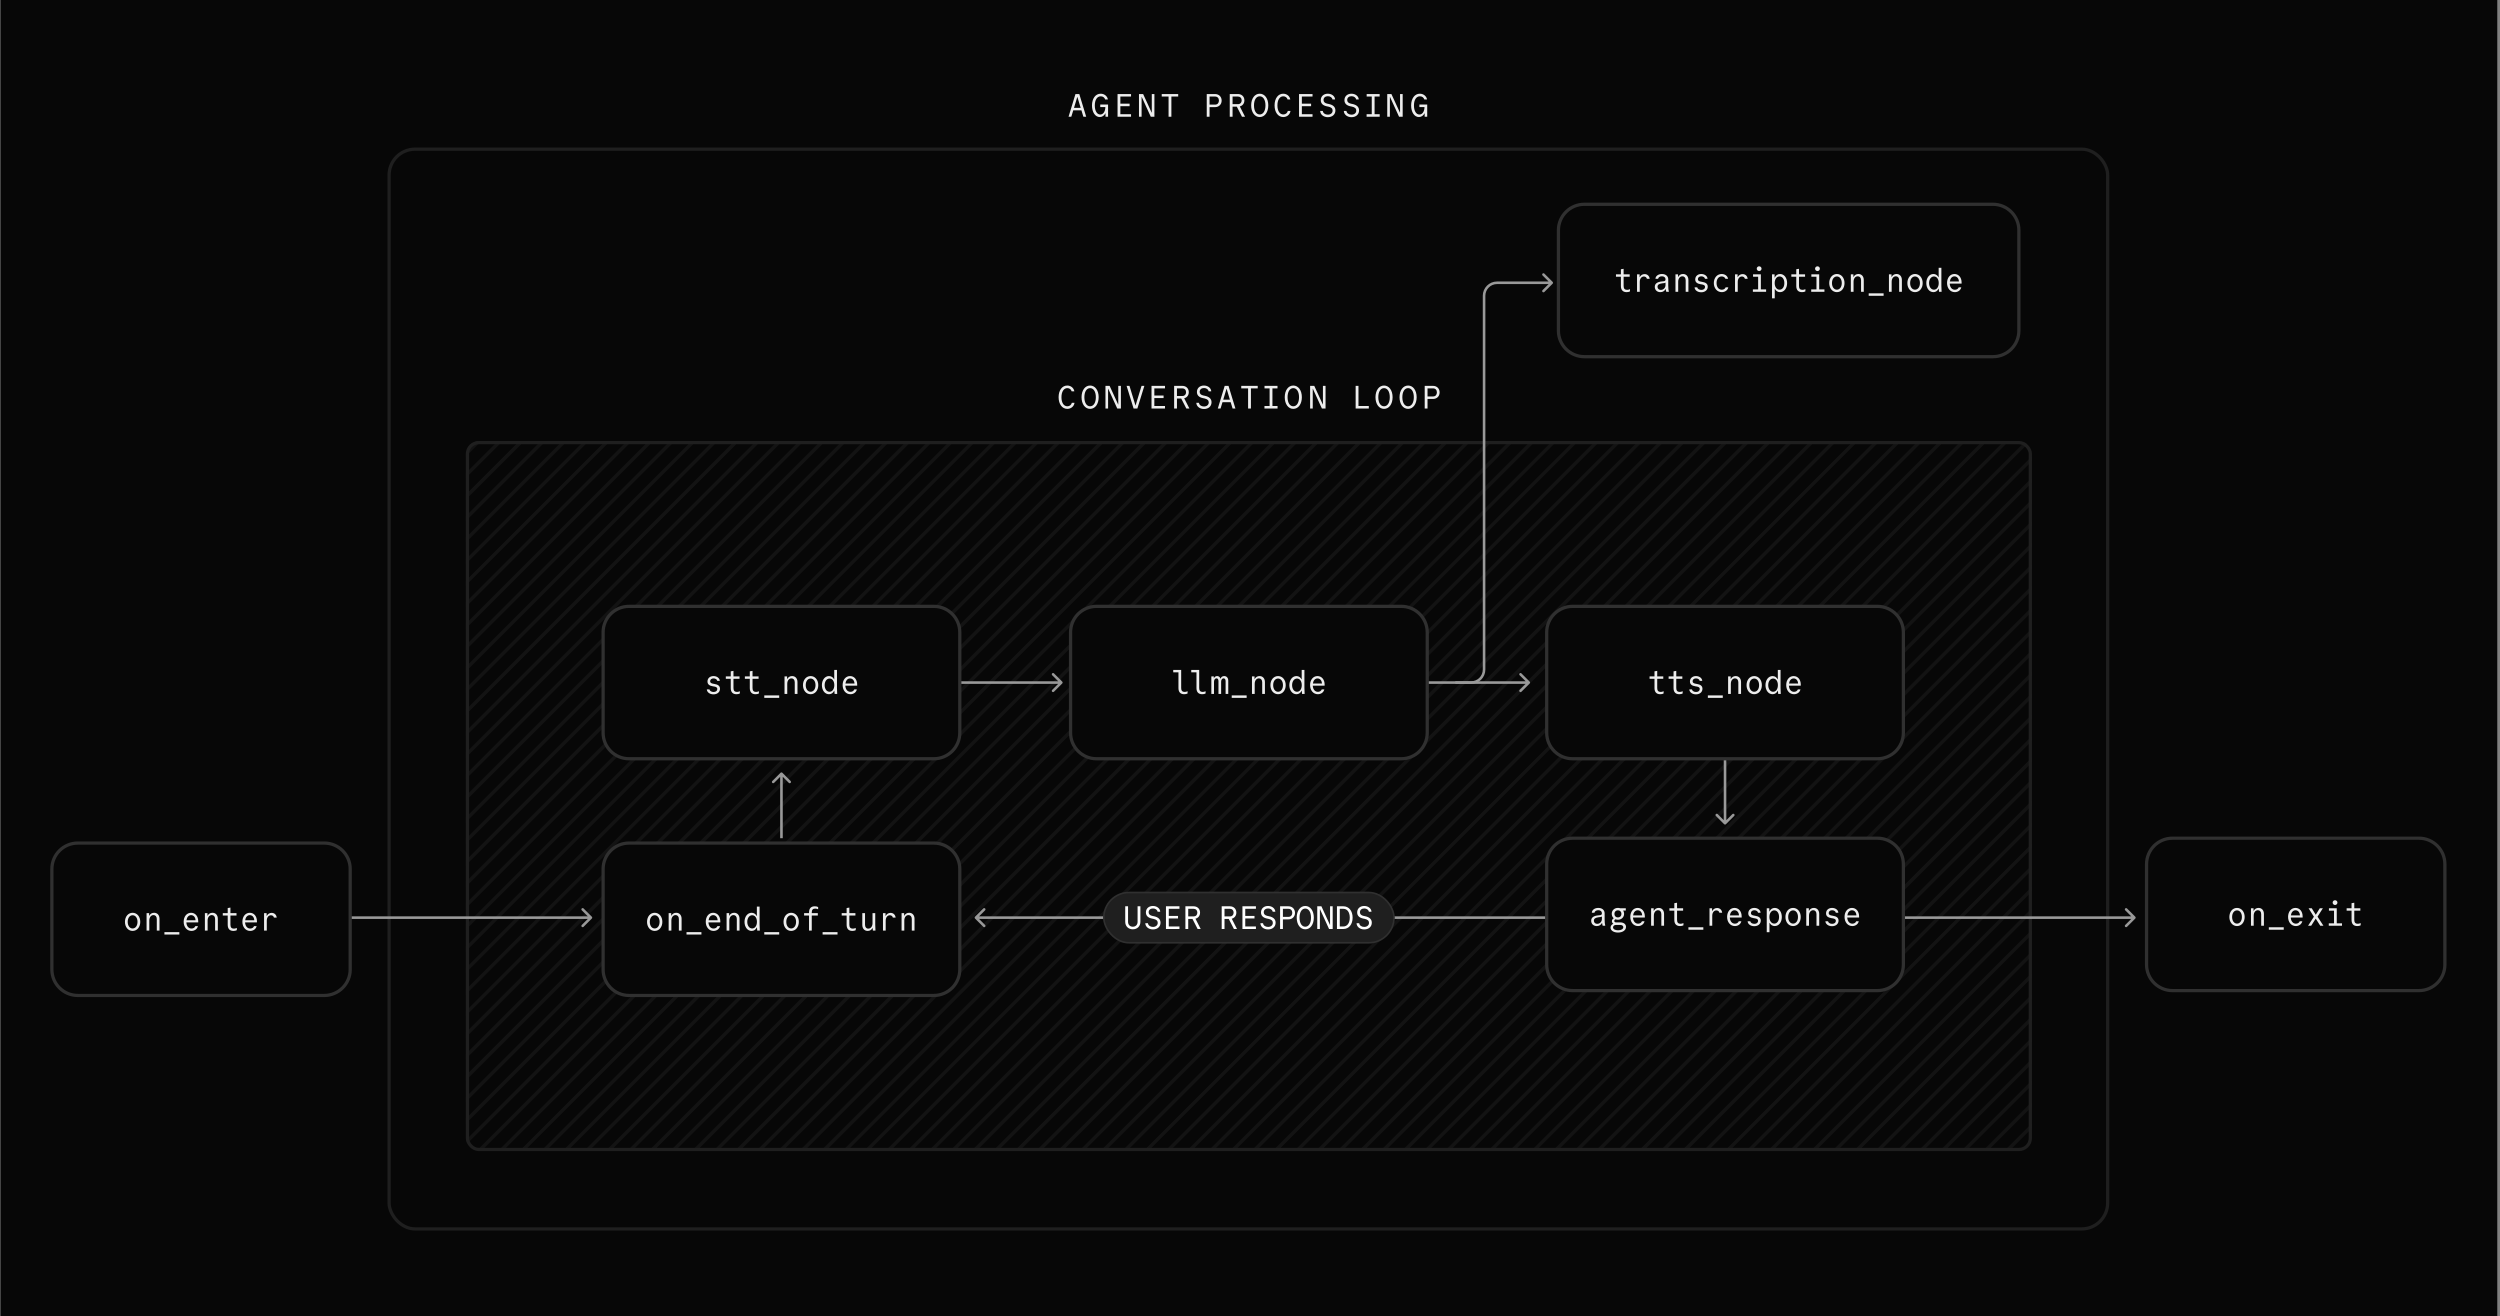 <svg width="771" height="406" viewBox="0 0 771 406" fill="none" xmlns="http://www.w3.org/2000/svg">
  <rect x="0" y="0" width="771" height="406" fill="#808080" stroke="none"/>
  <rect width="770" height="406" transform="translate(0.16)" fill="#070707" />
  <path
    d="M330.391 36H329.541L331.671 29H332.851L334.981 36H334.111L333.511 34.03H330.991L330.391 36ZM331.221 33.26H333.281L332.271 29.92H332.231L331.221 33.26ZM339.317 33.01V32.23H341.727V36H340.937V34.94H340.907C340.547 35.66 339.927 36.1 339.167 36.1C337.777 36.1 336.767 34.62 336.767 32.54C336.767 30.38 337.857 28.9 339.447 28.9C340.577 28.9 341.497 29.64 341.677 30.68H340.827C340.677 30.09 340.137 29.7 339.477 29.7C338.357 29.7 337.637 30.8 337.637 32.52C337.637 34.19 338.317 35.32 339.317 35.32C340.237 35.32 340.887 34.37 340.887 33.01H339.317ZM344.653 36V29H348.813V29.78H345.523V31.98H348.373V32.76H345.523V35.22H348.813V36H344.653ZM355.21 34.73V29H356.02V36H354.9L352.11 29.9H352.07V36H351.26V29H352.54L355.17 34.73H355.21ZM360.386 36V29.78H358.276V29H363.356V29.78H361.256V36H360.386ZM372.158 36V29H374.718C375.918 29 376.758 29.84 376.758 31.02C376.758 32.2 375.918 33.04 374.718 33.04H373.028V36H372.158ZM373.028 32.26H374.768C375.458 32.26 375.918 31.76 375.918 31.02C375.918 30.27 375.458 29.78 374.768 29.78H373.028V32.26ZM380.124 32.12H381.834C382.494 32.12 382.934 31.65 382.934 30.95C382.934 30.25 382.494 29.78 381.834 29.78H380.124V32.12ZM379.254 36V29H381.784C382.954 29 383.774 29.8 383.774 30.95C383.774 31.9 383.214 32.61 382.354 32.83L383.974 36H383.024L381.434 32.9H380.124V36H379.254ZM388.5 36.1C386.95 36.1 385.86 34.62 385.86 32.5C385.86 30.38 386.95 28.9 388.5 28.9C390.05 28.9 391.14 30.38 391.14 32.5C391.14 34.62 390.05 36.1 388.5 36.1ZM388.5 35.3C389.57 35.3 390.27 34.2 390.27 32.5C390.27 30.8 389.57 29.7 388.5 29.7C387.43 29.7 386.73 30.8 386.73 32.5C386.73 34.2 387.43 35.3 388.5 35.3ZM397.156 34.22H397.986C397.836 35.32 396.906 36.1 395.756 36.1C394.166 36.1 393.076 34.63 393.076 32.5C393.076 30.36 394.166 28.9 395.736 28.9C396.856 28.9 397.756 29.64 397.926 30.68H397.086C396.946 30.09 396.416 29.7 395.766 29.7C394.666 29.7 393.956 30.81 393.956 32.51C393.956 34.21 394.666 35.3 395.776 35.3C396.466 35.3 397.016 34.87 397.156 34.22ZM400.622 36V29H404.782V29.78H401.492V31.98H404.342V32.76H401.492V35.22H404.782V36H400.622ZM407.138 34.22H407.958C408.028 34.89 408.658 35.36 409.498 35.36C410.378 35.36 410.978 34.85 410.978 34.1C410.978 33.46 410.538 33.07 409.648 32.88L409.238 32.8C407.978 32.55 407.328 31.91 407.328 30.89C407.328 29.71 408.208 28.9 409.488 28.9C410.728 28.9 411.688 29.66 411.748 30.68H410.928C410.848 30.09 410.258 29.67 409.508 29.67C408.708 29.67 408.178 30.14 408.178 30.84C408.178 31.44 408.578 31.82 409.358 31.98L409.768 32.06C411.138 32.34 411.838 33 411.838 34.06C411.838 35.29 410.888 36.14 409.518 36.14C408.178 36.14 407.178 35.33 407.138 34.22ZM414.434 34.22H415.254C415.324 34.89 415.954 35.36 416.794 35.36C417.674 35.36 418.274 34.85 418.274 34.1C418.274 33.46 417.834 33.07 416.944 32.88L416.534 32.8C415.274 32.55 414.624 31.91 414.624 30.89C414.624 29.71 415.504 28.9 416.784 28.9C418.024 28.9 418.984 29.66 419.044 30.68H418.224C418.144 30.09 417.554 29.67 416.804 29.67C416.004 29.67 415.474 30.14 415.474 30.84C415.474 31.44 415.874 31.82 416.654 31.98L417.064 32.06C418.434 32.34 419.134 33 419.134 34.06C419.134 35.29 418.184 36.14 416.814 36.14C415.474 36.14 414.474 35.33 414.434 34.22ZM421.46 36V35.22H423.05V29.78H421.48V29H425.48V29.78H423.92V35.22H425.5V36H421.46ZM431.777 34.73V29H432.587V36H431.467L428.677 29.9H428.637V36H427.827V29H429.107L431.737 34.73H431.777ZM437.743 33.01V32.23H440.153V36H439.363V34.94H439.333C438.973 35.66 438.353 36.1 437.593 36.1C436.203 36.1 435.193 34.62 435.193 32.54C435.193 30.38 436.283 28.9 437.873 28.9C439.003 28.9 439.923 29.64 440.103 30.68H439.253C439.103 30.09 438.563 29.7 437.903 29.7C436.783 29.7 436.063 30.8 436.063 32.52C436.063 34.19 436.743 35.32 437.743 35.32C438.663 35.32 439.313 34.37 439.313 33.01H437.743Z"
    fill="#EDEDED"
  />
  <rect x="120" y="46" width="530" height="333" rx="8" fill="#070707" />
  <rect x="120" y="46" width="530" height="333" rx="8" stroke="#1F1F1F" stroke-linecap="round" />
  <path
    d="M330.553 124.22H331.383C331.233 125.32 330.303 126.1 329.153 126.1C327.563 126.1 326.473 124.63 326.473 122.5C326.473 120.36 327.563 118.9 329.133 118.9C330.253 118.9 331.153 119.64 331.323 120.68H330.483C330.343 120.09 329.813 119.7 329.163 119.7C328.063 119.7 327.353 120.81 327.353 122.51C327.353 124.21 328.063 125.3 329.173 125.3C329.863 125.3 330.413 124.87 330.553 124.22ZM336.189 126.1C334.639 126.1 333.549 124.62 333.549 122.5C333.549 120.38 334.639 118.9 336.189 118.9C337.739 118.9 338.829 120.38 338.829 122.5C338.829 124.62 337.739 126.1 336.189 126.1ZM336.189 125.3C337.259 125.3 337.959 124.2 337.959 122.5C337.959 120.8 337.259 119.7 336.189 119.7C335.119 119.7 334.419 120.8 334.419 122.5C334.419 124.2 335.119 125.3 336.189 125.3ZM344.875 124.73V119H345.685V126H344.565L341.775 119.9H341.735V126H340.925V119H342.205L344.835 124.73H344.875ZM349.601 126L347.441 119H348.331L350.171 125.03H350.211L352.051 119H352.921L350.761 126H349.601ZM355.127 126V119H359.287V119.78H355.997V121.98H358.847V122.76H355.997V125.22H359.287V126H355.127ZM362.973 122.12H364.683C365.343 122.12 365.783 121.65 365.783 120.95C365.783 120.25 365.343 119.78 364.683 119.78H362.973V122.12ZM362.103 126V119H364.633C365.803 119 366.623 119.8 366.623 120.95C366.623 121.9 366.063 122.61 365.203 122.83L366.823 126H365.873L364.283 122.9H362.973V126H362.103ZM368.939 124.22H369.759C369.829 124.89 370.459 125.36 371.299 125.36C372.179 125.36 372.779 124.85 372.779 124.1C372.779 123.46 372.339 123.07 371.449 122.88L371.039 122.8C369.779 122.55 369.129 121.91 369.129 120.89C369.129 119.71 370.009 118.9 371.289 118.9C372.529 118.9 373.489 119.66 373.549 120.68H372.729C372.649 120.09 372.059 119.67 371.309 119.67C370.509 119.67 369.979 120.14 369.979 120.84C369.979 121.44 370.379 121.82 371.159 121.98L371.569 122.06C372.939 122.34 373.639 123 373.639 124.06C373.639 125.29 372.689 126.14 371.319 126.14C369.979 126.14 368.979 125.33 368.939 124.22ZM376.416 126H375.566L377.696 119H378.876L381.006 126H380.136L379.536 124.03H377.016L376.416 126ZM377.246 123.26H379.306L378.296 119.92H378.256L377.246 123.26ZM384.912 126V119.78H382.802V119H387.882V119.78H385.782V126H384.912ZM389.958 126V125.22H391.548V119.78H389.978V119H393.978V119.78H392.418V125.22H393.998V126H389.958ZM398.854 126.1C397.304 126.1 396.214 124.62 396.214 122.5C396.214 120.38 397.304 118.9 398.854 118.9C400.404 118.9 401.494 120.38 401.494 122.5C401.494 124.62 400.404 126.1 398.854 126.1ZM398.854 125.3C399.924 125.3 400.624 124.2 400.624 122.5C400.624 120.8 399.924 119.7 398.854 119.7C397.784 119.7 397.084 120.8 397.084 122.5C397.084 124.2 397.784 125.3 398.854 125.3ZM407.99 124.73V119H408.8V126H407.68L404.89 119.9H404.85V126H404.04V119H405.32L407.95 124.73H407.99ZM418.082 126V119H418.952V125.22H422.142V126H418.082ZM426.838 126.1C425.288 126.1 424.198 124.62 424.198 122.5C424.198 120.38 425.288 118.9 426.838 118.9C428.388 118.9 429.478 120.38 429.478 122.5C429.478 124.62 428.388 126.1 426.838 126.1ZM426.838 125.3C427.908 125.3 428.608 124.2 428.608 122.5C428.608 120.8 427.908 119.7 426.838 119.7C425.768 119.7 425.068 120.8 425.068 122.5C425.068 124.2 425.768 125.3 426.838 125.3ZM434.254 126.1C432.704 126.1 431.614 124.62 431.614 122.5C431.614 120.38 432.704 118.9 434.254 118.9C435.804 118.9 436.894 120.38 436.894 122.5C436.894 124.62 435.804 126.1 434.254 126.1ZM434.254 125.3C435.324 125.3 436.024 124.2 436.024 122.5C436.024 120.8 435.324 119.7 434.254 119.7C433.184 119.7 432.484 120.8 432.484 122.5C432.484 124.2 433.184 125.3 434.254 125.3ZM439.38 126V119H441.94C443.14 119 443.98 119.84 443.98 121.02C443.98 122.2 443.14 123.04 441.94 123.04H440.25V126H439.38ZM440.25 122.26H441.99C442.68 122.26 443.14 121.76 443.14 121.02C443.14 120.27 442.68 119.78 441.99 119.78H440.25V122.26Z"
    fill="#EDEDED"
  />
  <g clip-path="url(#clip0_3521_6674)">
    <path
      fill-rule="evenodd"
      clip-rule="evenodd"
      d="M-219.231 462.33L214.288 28.81L215.044 29.566L-218.475 463.086L-219.231 462.33Z"
      fill="#131313"
    />
    <path
      fill-rule="evenodd"
      clip-rule="evenodd"
      d="M-212.595 462.33L220.924 28.81L221.68 29.566L-211.839 463.086L-212.595 462.33Z"
      fill="#131313"
    />
    <path
      fill-rule="evenodd"
      clip-rule="evenodd"
      d="M-205.959 462.33L227.561 28.81L228.316 29.566L-205.203 463.086L-205.959 462.33Z"
      fill="#131313"
    />
    <path
      fill-rule="evenodd"
      clip-rule="evenodd"
      d="M-199.323 462.33L234.197 28.81L234.953 29.566L-198.567 463.086L-199.323 462.33Z"
      fill="#131313"
    />
    <path
      fill-rule="evenodd"
      clip-rule="evenodd"
      d="M-192.687 462.33L240.833 28.81L241.589 29.566L-191.931 463.086L-192.687 462.33Z"
      fill="#131313"
    />
    <path
      fill-rule="evenodd"
      clip-rule="evenodd"
      d="M-186.051 462.33L247.469 28.81L248.225 29.566L-185.295 463.086L-186.051 462.33Z"
      fill="#131313"
    />
    <path
      fill-rule="evenodd"
      clip-rule="evenodd"
      d="M-179.415 462.33L254.105 28.81L254.861 29.566L-178.659 463.086L-179.415 462.33Z"
      fill="#131313"
    />
    <path
      fill-rule="evenodd"
      clip-rule="evenodd"
      d="M-172.779 462.33L260.741 28.81L261.497 29.566L-172.023 463.086L-172.779 462.33Z"
      fill="#131313"
    />
    <path
      fill-rule="evenodd"
      clip-rule="evenodd"
      d="M-166.143 462.33L267.377 28.81L268.133 29.566L-165.387 463.086L-166.143 462.33Z"
      fill="#131313"
    />
    <path
      fill-rule="evenodd"
      clip-rule="evenodd"
      d="M-159.507 462.33L274.013 28.81L274.769 29.566L-158.751 463.086L-159.507 462.33Z"
      fill="#131313"
    />
    <path
      fill-rule="evenodd"
      clip-rule="evenodd"
      d="M-152.871 462.33L280.649 28.81L281.405 29.566L-152.115 463.086L-152.871 462.33Z"
      fill="#131313"
    />
    <path
      fill-rule="evenodd"
      clip-rule="evenodd"
      d="M-146.235 462.33L287.285 28.81L288.041 29.566L-145.479 463.086L-146.235 462.33Z"
      fill="#131313"
    />
    <path
      fill-rule="evenodd"
      clip-rule="evenodd"
      d="M-139.599 462.33L293.921 28.81L294.677 29.566L-138.843 463.086L-139.599 462.33Z"
      fill="#131313"
    />
    <path
      fill-rule="evenodd"
      clip-rule="evenodd"
      d="M-132.963 462.33L300.557 28.81L301.313 29.566L-132.207 463.086L-132.963 462.33Z"
      fill="#131313"
    />
    <path
      fill-rule="evenodd"
      clip-rule="evenodd"
      d="M-126.327 462.33L307.193 28.81L307.949 29.566L-125.571 463.086L-126.327 462.33Z"
      fill="#131313"
    />
    <path
      fill-rule="evenodd"
      clip-rule="evenodd"
      d="M-119.691 462.33L313.829 28.81L314.585 29.566L-118.935 463.086L-119.691 462.33Z"
      fill="#131313"
    />
    <path
      fill-rule="evenodd"
      clip-rule="evenodd"
      d="M-113.055 462.33L320.465 28.81L321.221 29.566L-112.299 463.086L-113.055 462.33Z"
      fill="#131313"
    />
    <path
      fill-rule="evenodd"
      clip-rule="evenodd"
      d="M-106.419 462.33L327.101 28.81L327.857 29.566L-105.663 463.086L-106.419 462.33Z"
      fill="#131313"
    />
    <path
      fill-rule="evenodd"
      clip-rule="evenodd"
      d="M-99.783 462.33L333.737 28.81L334.493 29.566L-99.027 463.086L-99.783 462.33Z"
      fill="#131313"
    />
    <path
      fill-rule="evenodd"
      clip-rule="evenodd"
      d="M-93.147 462.33L340.373 28.81L341.129 29.566L-92.391 463.086L-93.147 462.33Z"
      fill="#131313"
    />
    <path
      fill-rule="evenodd"
      clip-rule="evenodd"
      d="M-86.511 462.33L347.009 28.81L347.765 29.566L-85.755 463.086L-86.511 462.33Z"
      fill="#131313"
    />
    <path
      fill-rule="evenodd"
      clip-rule="evenodd"
      d="M-79.875 462.33L353.645 28.81L354.401 29.566L-79.119 463.086L-79.875 462.33Z"
      fill="#131313"
    />
    <path
      fill-rule="evenodd"
      clip-rule="evenodd"
      d="M-73.239 462.33L360.281 28.81L361.037 29.566L-72.483 463.086L-73.239 462.33Z"
      fill="#131313"
    />
    <path
      fill-rule="evenodd"
      clip-rule="evenodd"
      d="M-66.603 462.33L366.917 28.81L367.673 29.566L-65.847 463.086L-66.603 462.33Z"
      fill="#131313"
    />
    <path
      fill-rule="evenodd"
      clip-rule="evenodd"
      d="M-59.967 462.33L373.553 28.81L374.309 29.566L-59.211 463.086L-59.967 462.33Z"
      fill="#131313"
    />
    <path
      fill-rule="evenodd"
      clip-rule="evenodd"
      d="M-53.331 462.33L380.189 28.81L380.945 29.566L-52.575 463.086L-53.331 462.33Z"
      fill="#131313"
    />
    <path
      fill-rule="evenodd"
      clip-rule="evenodd"
      d="M-46.694 462.33L386.825 28.81L387.581 29.566L-45.939 463.086L-46.694 462.33Z"
      fill="#131313"
    />
    <path
      fill-rule="evenodd"
      clip-rule="evenodd"
      d="M-40.059 462.33L393.461 28.81L394.217 29.566L-39.303 463.086L-40.059 462.33Z"
      fill="#131313"
    />
    <path
      fill-rule="evenodd"
      clip-rule="evenodd"
      d="M-33.422 462.33L400.097 28.81L400.853 29.566L-32.666 463.086L-33.422 462.33Z"
      fill="#131313"
    />
    <path
      fill-rule="evenodd"
      clip-rule="evenodd"
      d="M-26.786 462.33L406.733 28.81L407.489 29.566L-26.03 463.086L-26.786 462.33Z"
      fill="#131313"
    />
    <path
      fill-rule="evenodd"
      clip-rule="evenodd"
      d="M-20.15 462.33L413.369 28.81L414.125 29.566L-19.394 463.086L-20.15 462.33Z"
      fill="#131313"
    />
    <path
      fill-rule="evenodd"
      clip-rule="evenodd"
      d="M-13.514 462.33L420.005 28.81L420.761 29.566L-12.758 463.086L-13.514 462.33Z"
      fill="#131313"
    />
    <path
      fill-rule="evenodd"
      clip-rule="evenodd"
      d="M-6.878 462.33L426.641 28.81L427.397 29.566L-6.122 463.086L-6.878 462.33Z"
      fill="#131313"
    />
    <path
      fill-rule="evenodd"
      clip-rule="evenodd"
      d="M-0.242 462.33L433.277 28.81L434.033 29.566L0.514 463.086L-0.242 462.33Z"
      fill="#131313"
    />
    <path
      fill-rule="evenodd"
      clip-rule="evenodd"
      d="M6.394 462.33L439.913 28.81L440.669 29.566L7.15 463.086L6.394 462.33Z"
      fill="#131313"
    />
    <path
      fill-rule="evenodd"
      clip-rule="evenodd"
      d="M13.03 462.33L446.549 28.81L447.306 29.566L13.786 463.086L13.03 462.33Z"
      fill="#131313"
    />
    <path
      fill-rule="evenodd"
      clip-rule="evenodd"
      d="M19.666 462.33L453.186 28.81L453.942 29.566L20.422 463.086L19.666 462.33Z"
      fill="#131313"
    />
    <path
      fill-rule="evenodd"
      clip-rule="evenodd"
      d="M26.302 462.33L459.822 28.81L460.578 29.566L27.058 463.086L26.302 462.33Z"
      fill="#131313"
    />
    <path
      fill-rule="evenodd"
      clip-rule="evenodd"
      d="M32.938 462.33L466.458 28.81L467.214 29.566L33.694 463.086L32.938 462.33Z"
      fill="#131313"
    />
    <path
      fill-rule="evenodd"
      clip-rule="evenodd"
      d="M39.574 462.33L473.094 28.81L473.85 29.566L40.33 463.086L39.574 462.33Z"
      fill="#131313"
    />
    <path
      fill-rule="evenodd"
      clip-rule="evenodd"
      d="M46.21 462.33L479.73 28.81L480.486 29.566L46.966 463.086L46.21 462.33Z"
      fill="#131313"
    />
    <path
      fill-rule="evenodd"
      clip-rule="evenodd"
      d="M52.846 462.33L486.366 28.81L487.122 29.566L53.602 463.086L52.846 462.33Z"
      fill="#131313"
    />
    <path
      fill-rule="evenodd"
      clip-rule="evenodd"
      d="M59.482 462.33L493.002 28.81L493.758 29.566L60.238 463.086L59.482 462.33Z"
      fill="#131313"
    />
    <path
      fill-rule="evenodd"
      clip-rule="evenodd"
      d="M66.118 462.33L499.638 28.81L500.394 29.566L66.874 463.086L66.118 462.33Z"
      fill="#131313"
    />
    <path
      fill-rule="evenodd"
      clip-rule="evenodd"
      d="M72.754 462.33L506.274 28.81L507.03 29.566L73.51 463.086L72.754 462.33Z"
      fill="#131313"
    />
    <path
      fill-rule="evenodd"
      clip-rule="evenodd"
      d="M79.39 462.33L512.91 28.81L513.666 29.566L80.146 463.086L79.39 462.33Z"
      fill="#131313"
    />
    <path
      fill-rule="evenodd"
      clip-rule="evenodd"
      d="M86.026 462.33L519.546 28.81L520.302 29.566L86.782 463.086L86.026 462.33Z"
      fill="#131313"
    />
    <path
      fill-rule="evenodd"
      clip-rule="evenodd"
      d="M92.662 462.33L526.182 28.81L526.938 29.566L93.418 463.086L92.662 462.33Z"
      fill="#131313"
    />
    <path
      fill-rule="evenodd"
      clip-rule="evenodd"
      d="M99.298 462.33L532.818 28.81L533.574 29.566L100.054 463.086L99.298 462.33Z"
      fill="#131313"
    />
    <path
      fill-rule="evenodd"
      clip-rule="evenodd"
      d="M105.934 462.33L539.454 28.81L540.21 29.566L106.69 463.086L105.934 462.33Z"
      fill="#131313"
    />
    <path
      fill-rule="evenodd"
      clip-rule="evenodd"
      d="M112.57 462.33L546.09 28.81L546.846 29.566L113.326 463.086L112.57 462.33Z"
      fill="#131313"
    />
    <path
      fill-rule="evenodd"
      clip-rule="evenodd"
      d="M119.206 462.33L552.726 28.81L553.482 29.566L119.962 463.086L119.206 462.33Z"
      fill="#131313"
    />
    <path
      fill-rule="evenodd"
      clip-rule="evenodd"
      d="M125.842 462.33L559.362 28.81L560.118 29.566L126.598 463.086L125.842 462.33Z"
      fill="#131313"
    />
    <path
      fill-rule="evenodd"
      clip-rule="evenodd"
      d="M132.478 462.33L565.998 28.81L566.754 29.566L133.234 463.086L132.478 462.33Z"
      fill="#131313"
    />
    <path
      fill-rule="evenodd"
      clip-rule="evenodd"
      d="M139.114 462.33L572.634 28.81L573.39 29.566L139.87 463.086L139.114 462.33Z"
      fill="#131313"
    />
    <path
      fill-rule="evenodd"
      clip-rule="evenodd"
      d="M145.75 462.33L579.27 28.81L580.026 29.566L146.506 463.086L145.75 462.33Z"
      fill="#131313"
    />
    <path
      fill-rule="evenodd"
      clip-rule="evenodd"
      d="M152.386 462.33L585.906 28.81L586.662 29.566L153.142 463.086L152.386 462.33Z"
      fill="#131313"
    />
    <path
      fill-rule="evenodd"
      clip-rule="evenodd"
      d="M159.022 462.33L592.542 28.81L593.298 29.566L159.778 463.086L159.022 462.33Z"
      fill="#131313"
    />
    <path
      fill-rule="evenodd"
      clip-rule="evenodd"
      d="M165.658 462.33L599.178 28.81L599.934 29.566L166.414 463.086L165.658 462.33Z"
      fill="#131313"
    />
    <path
      fill-rule="evenodd"
      clip-rule="evenodd"
      d="M172.294 462.33L605.814 28.81L606.57 29.566L173.05 463.086L172.294 462.33Z"
      fill="#131313"
    />
    <path
      fill-rule="evenodd"
      clip-rule="evenodd"
      d="M178.931 462.33L612.45 28.81L613.206 29.566L179.686 463.086L178.931 462.33Z"
      fill="#131313"
    />
    <path
      fill-rule="evenodd"
      clip-rule="evenodd"
      d="M185.567 462.33L619.086 28.81L619.842 29.566L186.323 463.086L185.567 462.33Z"
      fill="#131313"
    />
    <path
      fill-rule="evenodd"
      clip-rule="evenodd"
      d="M192.203 462.33L625.722 28.81L626.478 29.566L192.959 463.086L192.203 462.33Z"
      fill="#131313"
    />
    <path
      fill-rule="evenodd"
      clip-rule="evenodd"
      d="M198.839 462.33L632.358 28.81L633.114 29.566L199.595 463.086L198.839 462.33Z"
      fill="#131313"
    />
    <path
      fill-rule="evenodd"
      clip-rule="evenodd"
      d="M205.475 462.33L638.994 28.81L639.75 29.566L206.231 463.086L205.475 462.33Z"
      fill="#131313"
    />
    <path
      fill-rule="evenodd"
      clip-rule="evenodd"
      d="M212.111 462.33L645.63 28.81L646.386 29.566L212.867 463.086L212.111 462.33Z"
      fill="#131313"
    />
    <path
      fill-rule="evenodd"
      clip-rule="evenodd"
      d="M218.747 462.33L652.266 28.81L653.022 29.566L219.503 463.086L218.747 462.33Z"
      fill="#131313"
    />
    <path
      fill-rule="evenodd"
      clip-rule="evenodd"
      d="M225.383 462.33L658.902 28.81L659.658 29.566L226.139 463.086L225.383 462.33Z"
      fill="#131313"
    />
    <path
      fill-rule="evenodd"
      clip-rule="evenodd"
      d="M232.019 462.33L665.539 28.81L666.295 29.566L232.775 463.086L232.019 462.33Z"
      fill="#131313"
    />
    <path
      fill-rule="evenodd"
      clip-rule="evenodd"
      d="M238.655 462.33L672.175 28.81L672.931 29.566L239.411 463.086L238.655 462.33Z"
      fill="#131313"
    />
    <path
      fill-rule="evenodd"
      clip-rule="evenodd"
      d="M245.291 462.33L678.811 28.81L679.567 29.566L246.047 463.086L245.291 462.33Z"
      fill="#131313"
    />
    <path
      fill-rule="evenodd"
      clip-rule="evenodd"
      d="M251.927 462.33L685.447 28.81L686.203 29.566L252.683 463.086L251.927 462.33Z"
      fill="#131313"
    />
    <path
      fill-rule="evenodd"
      clip-rule="evenodd"
      d="M258.563 462.33L692.083 28.81L692.839 29.566L259.319 463.086L258.563 462.33Z"
      fill="#131313"
    />
    <path
      fill-rule="evenodd"
      clip-rule="evenodd"
      d="M265.199 462.33L698.719 28.81L699.475 29.566L265.955 463.086L265.199 462.33Z"
      fill="#131313"
    />
    <path
      fill-rule="evenodd"
      clip-rule="evenodd"
      d="M271.835 462.33L705.355 28.81L706.111 29.566L272.591 463.086L271.835 462.33Z"
      fill="#131313"
    />
    <path
      fill-rule="evenodd"
      clip-rule="evenodd"
      d="M278.471 462.33L711.991 28.81L712.747 29.566L279.227 463.086L278.471 462.33Z"
      fill="#131313"
    />
    <path
      fill-rule="evenodd"
      clip-rule="evenodd"
      d="M285.107 462.33L718.627 28.81L719.383 29.566L285.863 463.086L285.107 462.33Z"
      fill="#131313"
    />
    <path
      fill-rule="evenodd"
      clip-rule="evenodd"
      d="M291.743 462.33L725.263 28.81L726.019 29.566L292.499 463.086L291.743 462.33Z"
      fill="#131313"
    />
    <path
      fill-rule="evenodd"
      clip-rule="evenodd"
      d="M298.379 462.33L731.899 28.81L732.655 29.566L299.135 463.086L298.379 462.33Z"
      fill="#131313"
    />
    <path
      fill-rule="evenodd"
      clip-rule="evenodd"
      d="M305.015 462.33L738.535 28.81L739.291 29.566L305.771 463.086L305.015 462.33Z"
      fill="#131313"
    />
    <path
      fill-rule="evenodd"
      clip-rule="evenodd"
      d="M311.651 462.33L745.171 28.81L745.927 29.566L312.407 463.086L311.651 462.33Z"
      fill="#131313"
    />
    <path
      fill-rule="evenodd"
      clip-rule="evenodd"
      d="M318.287 462.33L751.807 28.81L752.563 29.566L319.043 463.086L318.287 462.33Z"
      fill="#131313"
    />
    <path
      fill-rule="evenodd"
      clip-rule="evenodd"
      d="M324.923 462.33L758.443 28.81L759.199 29.566L325.679 463.086L324.923 462.33Z"
      fill="#131313"
    />
    <path
      fill-rule="evenodd"
      clip-rule="evenodd"
      d="M331.559 462.33L765.079 28.81L765.835 29.566L332.315 463.086L331.559 462.33Z"
      fill="#131313"
    />
    <path
      fill-rule="evenodd"
      clip-rule="evenodd"
      d="M338.195 462.33L771.715 28.81L772.471 29.566L338.951 463.086L338.195 462.33Z"
      fill="#131313"
    />
    <path
      fill-rule="evenodd"
      clip-rule="evenodd"
      d="M344.831 462.33L778.351 28.81L779.107 29.566L345.587 463.086L344.831 462.33Z"
      fill="#131313"
    />
    <path
      fill-rule="evenodd"
      clip-rule="evenodd"
      d="M351.467 462.33L784.987 28.81L785.743 29.566L352.223 463.086L351.467 462.33Z"
      fill="#131313"
    />
    <path
      fill-rule="evenodd"
      clip-rule="evenodd"
      d="M358.103 462.33L791.623 28.81L792.379 29.566L358.859 463.086L358.103 462.33Z"
      fill="#131313"
    />
    <path
      fill-rule="evenodd"
      clip-rule="evenodd"
      d="M364.74 462.33L798.259 28.81L799.015 29.566L365.495 463.086L364.74 462.33Z"
      fill="#131313"
    />
    <path
      fill-rule="evenodd"
      clip-rule="evenodd"
      d="M371.376 462.33L804.895 28.81L805.651 29.566L372.132 463.086L371.376 462.33Z"
      fill="#131313"
    />
    <path
      fill-rule="evenodd"
      clip-rule="evenodd"
      d="M378.012 462.33L811.531 28.81L812.287 29.566L378.768 463.086L378.012 462.33Z"
      fill="#131313"
    />
    <path
      fill-rule="evenodd"
      clip-rule="evenodd"
      d="M384.648 462.33L818.167 28.81L818.923 29.566L385.404 463.086L384.648 462.33Z"
      fill="#131313"
    />
    <path
      fill-rule="evenodd"
      clip-rule="evenodd"
      d="M391.284 462.33L824.804 28.81L825.56 29.566L392.04 463.086L391.284 462.33Z"
      fill="#131313"
    />
    <path
      fill-rule="evenodd"
      clip-rule="evenodd"
      d="M397.92 462.33L831.44 28.81L832.196 29.566L398.676 463.086L397.92 462.33Z"
      fill="#131313"
    />
    <path
      fill-rule="evenodd"
      clip-rule="evenodd"
      d="M404.556 462.33L838.076 28.81L838.832 29.566L405.312 463.086L404.556 462.33Z"
      fill="#131313"
    />
    <path
      fill-rule="evenodd"
      clip-rule="evenodd"
      d="M411.192 462.33L844.712 28.81L845.468 29.566L411.948 463.086L411.192 462.33Z"
      fill="#131313"
    />
    <path
      fill-rule="evenodd"
      clip-rule="evenodd"
      d="M417.828 462.33L851.348 28.81L852.104 29.566L418.584 463.086L417.828 462.33Z"
      fill="#131313"
    />
    <path
      fill-rule="evenodd"
      clip-rule="evenodd"
      d="M424.464 462.33L857.984 28.81L858.74 29.566L425.22 463.086L424.464 462.33Z"
      fill="#131313"
    />
    <path
      fill-rule="evenodd"
      clip-rule="evenodd"
      d="M431.1 462.33L864.62 28.81L865.376 29.566L431.856 463.086L431.1 462.33Z"
      fill="#131313"
    />
    <path
      fill-rule="evenodd"
      clip-rule="evenodd"
      d="M437.736 462.33L871.256 28.81L872.012 29.566L438.492 463.086L437.736 462.33Z"
      fill="#131313"
    />
    <path
      fill-rule="evenodd"
      clip-rule="evenodd"
      d="M444.372 462.33L877.892 28.81L878.648 29.566L445.128 463.086L444.372 462.33Z"
      fill="#131313"
    />
    <path
      fill-rule="evenodd"
      clip-rule="evenodd"
      d="M451.008 462.33L884.528 28.81L885.284 29.566L451.764 463.086L451.008 462.33Z"
      fill="#131313"
    />
    <path
      fill-rule="evenodd"
      clip-rule="evenodd"
      d="M457.644 462.33L891.164 28.81L891.92 29.566L458.4 463.086L457.644 462.33Z"
      fill="#131313"
    />
    <path
      fill-rule="evenodd"
      clip-rule="evenodd"
      d="M464.28 462.33L897.8 28.81L898.556 29.566L465.036 463.086L464.28 462.33Z"
      fill="#131313"
    />
    <path
      fill-rule="evenodd"
      clip-rule="evenodd"
      d="M470.917 462.33L904.436 28.81L905.192 29.566L471.672 463.086L470.917 462.33Z"
      fill="#131313"
    />
    <path
      fill-rule="evenodd"
      clip-rule="evenodd"
      d="M477.553 462.33L911.072 28.81L911.828 29.566L478.309 463.086L477.553 462.33Z"
      fill="#131313"
    />
    <path
      fill-rule="evenodd"
      clip-rule="evenodd"
      d="M484.189 462.33L917.708 28.81L918.464 29.566L484.945 463.086L484.189 462.33Z"
      fill="#131313"
    />
    <path
      fill-rule="evenodd"
      clip-rule="evenodd"
      d="M490.825 462.33L924.344 28.81L925.1 29.566L491.581 463.086L490.825 462.33Z"
      fill="#131313"
    />
    <path
      fill-rule="evenodd"
      clip-rule="evenodd"
      d="M497.461 462.33L930.981 28.81L931.737 29.566L498.217 463.086L497.461 462.33Z"
      fill="#131313"
    />
    <path
      fill-rule="evenodd"
      clip-rule="evenodd"
      d="M504.097 462.33L937.617 28.81L938.373 29.566L504.853 463.086L504.097 462.33Z"
      fill="#131313"
    />
    <path
      fill-rule="evenodd"
      clip-rule="evenodd"
      d="M510.733 462.33L944.253 28.81L945.009 29.566L511.489 463.086L510.733 462.33Z"
      fill="#131313"
    />
    <path
      fill-rule="evenodd"
      clip-rule="evenodd"
      d="M517.369 462.33L950.889 28.81L951.645 29.566L518.125 463.086L517.369 462.33Z"
      fill="#131313"
    />
    <path
      fill-rule="evenodd"
      clip-rule="evenodd"
      d="M524.005 462.33L957.525 28.81L958.281 29.566L524.761 463.086L524.005 462.33Z"
      fill="#131313"
    />
    <path
      fill-rule="evenodd"
      clip-rule="evenodd"
      d="M530.641 462.33L964.161 28.81L964.917 29.566L531.397 463.086L530.641 462.33Z"
      fill="#131313"
    />
    <path
      fill-rule="evenodd"
      clip-rule="evenodd"
      d="M537.277 462.33L970.797 28.81L971.553 29.566L538.033 463.086L537.277 462.33Z"
      fill="#131313"
    />
    <path
      fill-rule="evenodd"
      clip-rule="evenodd"
      d="M543.913 462.33L977.433 28.81L978.189 29.566L544.669 463.086L543.913 462.33Z"
      fill="#131313"
    />
    <path
      fill-rule="evenodd"
      clip-rule="evenodd"
      d="M550.549 462.33L984.069 28.81L984.825 29.566L551.305 463.086L550.549 462.33Z"
      fill="#131313"
    />
    <path
      fill-rule="evenodd"
      clip-rule="evenodd"
      d="M557.185 462.33L990.705 28.81L991.461 29.566L557.941 463.086L557.185 462.33Z"
      fill="#131313"
    />
  </g>
  <rect x="144.16" y="136.5" width="482" height="218" rx="3.5" stroke="#1F1F1F" />
  <path
    d="M300.694 282.717C300.538 282.873 300.538 283.127 300.694 283.283L303.24 285.828C303.396 285.985 303.649 285.985 303.805 285.828C303.962 285.672 303.962 285.419 303.805 285.263L301.543 283L303.805 280.737C303.962 280.581 303.962 280.328 303.805 280.172C303.649 280.015 303.396 280.015 303.24 280.172L300.694 282.717ZM300.977 283.4L481.624 283.4L481.624 282.6L300.977 282.6L300.977 283.4Z"
    fill="#999999"
  />
  <path
    d="M182.523 283.283C182.679 283.127 182.679 282.873 182.523 282.717L179.977 280.172C179.821 280.015 179.568 280.015 179.411 280.172C179.255 280.328 179.255 280.581 179.411 280.737L181.674 283L179.411 285.263C179.255 285.419 179.255 285.672 179.411 285.828C179.568 285.985 179.821 285.985 179.977 285.828L182.523 283.283ZM101 283.4H182.24V282.6H101V283.4Z"
    fill="#999999"
  />
  <path
    d="M658.523 283.283C658.679 283.127 658.679 282.873 658.523 282.717L655.977 280.172C655.821 280.015 655.568 280.015 655.411 280.172C655.255 280.328 655.255 280.581 655.411 280.737L657.674 283L655.411 285.263C655.255 285.419 655.255 285.672 655.411 285.828C655.568 285.985 655.821 285.985 655.977 285.828L658.523 283.283ZM587 283.4L658.24 283.4L658.24 282.6L587 282.6L587 283.4Z"
    fill="#999999"
  />
  <path
    d="M241.283 238.321C241.127 238.165 240.873 238.165 240.717 238.321L238.172 240.866C238.015 241.023 238.015 241.276 238.172 241.432C238.328 241.588 238.581 241.588 238.737 241.432L241 239.169L243.263 241.432C243.419 241.588 243.672 241.588 243.828 241.432C243.985 241.276 243.985 241.023 243.828 240.866L241.283 238.321ZM241.4 258.5L241.4 238.604L240.6 238.604L240.6 258.5L241.4 258.5Z"
    fill="#999999"
  />
  <path
    d="M531.717 254.179C531.873 254.336 532.127 254.336 532.283 254.179L534.828 251.634C534.985 251.478 534.985 251.224 534.828 251.068C534.672 250.912 534.419 250.912 534.263 251.068L532 253.331L529.737 251.068C529.581 250.912 529.328 250.912 529.172 251.068C529.015 251.224 529.015 251.478 529.172 251.634L531.717 254.179ZM532.4 253.896L532.4 234L531.6 234L531.6 253.896L532.4 253.896Z"
    fill="#999999"
  />
  <path
    d="M327.596 210.783C327.753 210.627 327.753 210.373 327.596 210.217L325.051 207.672C324.895 207.515 324.641 207.515 324.485 207.672C324.329 207.828 324.329 208.081 324.485 208.237L326.748 210.5L324.485 212.763C324.329 212.919 324.329 213.172 324.485 213.328C324.641 213.485 324.895 213.485 325.051 213.328L327.596 210.783ZM296 210.9H327.314V210.1H296V210.9Z"
    fill="#999999"
  />
  <path
    d="M471.756 210.783C471.912 210.627 471.912 210.373 471.756 210.217L469.211 207.672C469.054 207.515 468.801 207.515 468.645 207.672C468.489 207.828 468.489 208.081 468.645 208.237L470.908 210.5L468.645 212.763C468.489 212.919 468.489 213.172 468.645 213.328C468.801 213.485 469.054 213.485 469.211 213.328L471.756 210.783ZM440.16 210.9H471.473V210.1H440.16V210.9Z"
    fill="#999999"
  />
  <path
    d="M478.833 87.493C478.989 87.337 478.989 87.084 478.833 86.928L476.287 84.382C476.131 84.226 475.878 84.226 475.722 84.382C475.566 84.538 475.566 84.791 475.722 84.948L477.984 87.21L475.722 89.473C475.566 89.629 475.566 89.883 475.722 90.039C475.878 90.195 476.131 90.195 476.287 90.039L478.833 87.493ZM461.688 87.61H478.55V86.81H461.688V87.61ZM448.825 210.9H453.688V210.1H448.825V210.9ZM458.088 206.5V91.21H457.288V206.5H458.088ZM453.688 210.9C456.118 210.9 458.088 208.93 458.088 206.5H457.288C457.288 208.488 455.676 210.1 453.688 210.1V210.9ZM461.688 86.81C459.258 86.81 457.288 88.78 457.288 91.21H458.088C458.088 89.222 459.7 87.61 461.688 87.61V86.81Z"
    fill="#999999"
  />
  <rect x="340.41" y="275.25" width="89.5" height="15.5" rx="7.75" fill="#1F1F1F" />
  <rect
    x="340.41"
    y="275.25"
    width="89.5"
    height="15.5"
    rx="7.75"
    stroke="#303030"
    stroke-width="0.5"
  />
  <path
    d="M351.7 279.5V284.3C351.7 285.65 350.73 286.6 349.36 286.6C347.99 286.6 347.02 285.65 347.02 284.3V279.5H347.89V284.3C347.89 285.2 348.49 285.8 349.36 285.8C350.24 285.8 350.83 285.2 350.83 284.3V279.5H351.7ZM353.206 284.72H354.026C354.096 285.39 354.726 285.86 355.566 285.86C356.446 285.86 357.046 285.35 357.046 284.6C357.046 283.96 356.606 283.57 355.716 283.38L355.306 283.3C354.046 283.05 353.396 282.41 353.396 281.39C353.396 280.21 354.276 279.4 355.556 279.4C356.796 279.4 357.756 280.16 357.816 281.18H356.996C356.916 280.59 356.326 280.17 355.576 280.17C354.776 280.17 354.246 280.64 354.246 281.34C354.246 281.94 354.646 282.32 355.426 282.48L355.836 282.56C357.206 282.84 357.906 283.5 357.906 284.56C357.906 285.79 356.956 286.64 355.586 286.64C354.246 286.64 353.246 285.83 353.206 284.72ZM359.582 286.5V279.5H363.742V280.28H360.452V282.48H363.302V283.26H360.452V285.72H363.742V286.5H359.582ZM366.448 282.62H368.158C368.818 282.62 369.258 282.15 369.258 281.45C369.258 280.75 368.818 280.28 368.158 280.28H366.448V282.62ZM365.578 286.5V279.5H368.108C369.278 279.5 370.098 280.3 370.098 281.45C370.098 282.4 369.538 283.11 368.678 283.33L370.298 286.5H369.348L367.758 283.4H366.448V286.5H365.578ZM377.64 282.62H379.35C380.01 282.62 380.45 282.15 380.45 281.45C380.45 280.75 380.01 280.28 379.35 280.28H377.64V282.62ZM376.77 286.5V279.5H379.3C380.47 279.5 381.29 280.3 381.29 281.45C381.29 282.4 380.73 283.11 379.87 283.33L381.49 286.5H380.54L378.95 283.4H377.64V286.5H376.77ZM383.166 286.5V279.5H387.326V280.28H384.036V282.48H386.886V283.26H384.036V285.72H387.326V286.5H383.166ZM388.702 284.72H389.522C389.592 285.39 390.222 285.86 391.062 285.86C391.942 285.86 392.542 285.35 392.542 284.6C392.542 283.96 392.102 283.57 391.212 283.38L390.802 283.3C389.542 283.05 388.892 282.41 388.892 281.39C388.892 280.21 389.772 279.4 391.052 279.4C392.292 279.4 393.252 280.16 393.312 281.18H392.492C392.412 280.59 391.822 280.17 391.072 280.17C390.272 280.17 389.742 280.64 389.742 281.34C389.742 281.94 390.142 282.32 390.922 282.48L391.332 282.56C392.702 282.84 393.402 283.5 393.402 284.56C393.402 285.79 392.452 286.64 391.082 286.64C389.742 286.64 388.742 285.83 388.702 284.72ZM394.778 286.5V279.5H397.338C398.538 279.5 399.378 280.34 399.378 281.52C399.378 282.7 398.538 283.54 397.338 283.54H395.648V286.5H394.778ZM395.648 282.76H397.388C398.078 282.76 398.538 282.26 398.538 281.52C398.538 280.77 398.078 280.28 397.388 280.28H395.648V282.76ZM402.545 286.6C400.995 286.6 399.905 285.12 399.905 283C399.905 280.88 400.995 279.4 402.545 279.4C404.095 279.4 405.185 280.88 405.185 283C405.185 285.12 404.095 286.6 402.545 286.6ZM402.545 285.8C403.615 285.8 404.315 284.7 404.315 283C404.315 281.3 403.615 280.2 402.545 280.2C401.475 280.2 400.775 281.3 400.775 283C400.775 284.7 401.475 285.8 402.545 285.8ZM410.191 285.23V279.5H411.001V286.5H409.881L407.091 280.4H407.051V286.5H406.241V279.5H407.521L410.151 285.23H410.191ZM412.317 286.5V279.5H414.307C415.997 279.5 417.147 280.92 417.147 283C417.147 285.08 415.997 286.5 414.307 286.5H412.317ZM413.187 285.72H414.307C415.497 285.72 416.267 284.66 416.267 283C416.267 281.34 415.497 280.28 414.307 280.28H413.187V285.72ZM418.363 284.72H419.183C419.253 285.39 419.883 285.86 420.723 285.86C421.603 285.86 422.203 285.35 422.203 284.6C422.203 283.96 421.763 283.57 420.873 283.38L420.463 283.3C419.203 283.05 418.553 282.41 418.553 281.39C418.553 280.21 419.433 279.4 420.713 279.4C421.953 279.4 422.913 280.16 422.973 281.18H422.153C422.073 280.59 421.483 280.17 420.733 280.17C419.933 280.17 419.403 280.64 419.403 281.34C419.403 281.94 419.803 282.32 420.583 282.48L420.993 282.56C422.363 282.84 423.063 283.5 423.063 284.56C423.063 285.79 422.113 286.64 420.743 286.64C419.403 286.64 418.403 285.83 418.363 284.72Z"
    fill="white"
  />
  <path
    d="M16 268C16 263.582 19.582 260 24 260H100C104.418 260 108 263.582 108 268V299C108 303.418 104.418 307 100 307H24C19.582 307 16 303.418 16 299V268Z"
    fill="#070707"
  />
  <path
    d="M16 268C16 263.582 19.582 260 24 260H100C104.418 260 108 263.582 108 268V299C108 303.418 104.418 307 100 307H24C19.582 307 16 303.418 16 299V268Z"
    stroke="#303030"
    stroke-linecap="round"
  />
  <path
    d="M40.896 287.1C39.536 287.1 38.536 285.93 38.536 284.3C38.536 282.67 39.536 281.5 40.896 281.5C42.256 281.5 43.256 282.67 43.256 284.3C43.256 285.93 42.256 287.1 40.896 287.1ZM40.896 286.34C41.786 286.34 42.406 285.5 42.406 284.3C42.406 283.1 41.786 282.26 40.896 282.26C40.006 282.26 39.386 283.1 39.386 284.3C39.386 285.5 40.006 286.34 40.896 286.34ZM45.202 287V281.6H45.992V282.42H46.032C46.322 281.84 46.852 281.5 47.532 281.5C48.532 281.5 49.192 282.24 49.192 283.35V287H48.352V283.42C48.352 282.68 47.962 282.21 47.342 282.21C46.582 282.21 46.042 282.9 46.042 283.88V287H45.202ZM50.708 288.22V287.46H55.308V288.22H50.708ZM57.474 284.46C57.534 285.61 58.144 286.36 59.064 286.36C59.624 286.36 60.074 286.07 60.234 285.62H61.034C60.834 286.51 60.034 287.1 59.044 287.1C57.644 287.1 56.644 285.92 56.644 284.27C56.644 282.65 57.594 281.5 58.934 281.5C60.234 281.5 61.134 282.58 61.134 284.14V284.46H57.474ZM58.934 282.23C58.184 282.23 57.644 282.84 57.504 283.8H60.304C60.264 282.85 59.694 282.23 58.934 282.23ZM63.19 287V281.6H63.98V282.42H64.02C64.31 281.84 64.84 281.5 65.52 281.5C66.52 281.5 67.18 282.24 67.18 283.35V287H66.34V283.42C66.34 282.68 65.95 282.21 65.33 282.21C64.57 282.21 64.03 282.9 64.03 283.88V287H63.19ZM71.066 285.19C71.066 286 71.416 286.39 72.136 286.39C72.436 286.39 72.736 286.32 73.036 286.17V286.87C72.756 287.02 72.396 287.1 71.996 287.1C70.836 287.1 70.226 286.44 70.226 285.19V282.35H68.706V281.6H70.226V280.04L71.066 279.9V281.6H72.936V282.35H71.066V285.19ZM75.582 284.46C75.642 285.61 76.252 286.36 77.172 286.36C77.732 286.36 78.182 286.07 78.342 285.62H79.142C78.942 286.51 78.142 287.1 77.152 287.1C75.752 287.1 74.752 285.92 74.752 284.27C74.752 282.65 75.702 281.5 77.042 281.5C78.342 281.5 79.242 282.58 79.242 284.14V284.46H75.582ZM77.042 282.23C76.292 282.23 75.752 282.84 75.612 283.8H78.412C78.372 282.85 77.802 282.23 77.042 282.23ZM82.278 287H81.438V281.6H82.228V282.47H82.268C82.568 281.88 83.108 281.53 83.778 281.53C84.628 281.53 85.238 282.1 85.338 282.98H84.478C84.388 282.54 84.028 282.27 83.558 282.27C82.808 282.27 82.278 282.95 82.278 283.93V287Z"
    fill="#EDEDED"
  />
  <path
    d="M662 266.5C662 262.082 665.582 258.5 670 258.5H746C750.418 258.5 754 262.082 754 266.5V297.5C754 301.918 750.418 305.5 746 305.5H670C665.582 305.5 662 301.918 662 297.5V266.5Z"
    fill="#070707"
  />
  <path
    d="M662 266.5C662 262.082 665.582 258.5 670 258.5H746C750.418 258.5 754 262.082 754 266.5V297.5C754 301.918 750.418 305.5 746 305.5H670C665.582 305.5 662 301.918 662 297.5V266.5Z"
    stroke="#303030"
    stroke-linecap="round"
  />
  <path
    d="M689.894 285.6C688.534 285.6 687.534 284.43 687.534 282.8C687.534 281.17 688.534 280 689.894 280C691.254 280 692.254 281.17 692.254 282.8C692.254 284.43 691.254 285.6 689.894 285.6ZM689.894 284.84C690.784 284.84 691.404 284 691.404 282.8C691.404 281.6 690.784 280.76 689.894 280.76C689.004 280.76 688.384 281.6 688.384 282.8C688.384 284 689.004 284.84 689.894 284.84ZM694.2 285.5V280.1H694.99V280.92H695.03C695.32 280.34 695.85 280 696.53 280C697.53 280 698.19 280.74 698.19 281.85V285.5H697.35V281.92C697.35 281.18 696.96 280.71 696.34 280.71C695.58 280.71 695.04 281.4 695.04 282.38V285.5H694.2ZM699.706 286.72V285.96H704.306V286.72H699.706ZM706.472 282.96C706.532 284.11 707.142 284.86 708.062 284.86C708.622 284.86 709.072 284.57 709.232 284.12H710.032C709.832 285.01 709.032 285.6 708.042 285.6C706.642 285.6 705.642 284.42 705.642 282.77C705.642 281.15 706.592 280 707.932 280C709.232 280 710.132 281.08 710.132 282.64V282.96H706.472ZM707.932 280.73C707.182 280.73 706.642 281.34 706.502 282.3H709.302C709.262 281.35 708.692 280.73 707.932 280.73ZM711.808 285.5L713.608 282.72L711.958 280.1H712.938L714.178 282.11L715.428 280.1H716.378L714.728 282.7L716.548 285.5H715.568L714.168 283.3L712.768 285.5H711.808ZM718.194 285.5V284.75H719.814V280.85H718.244V280.1H720.654V284.75H722.274V285.5H718.194ZM719.384 278.36C719.384 277.95 719.724 277.63 720.124 277.63C720.534 277.63 720.864 277.95 720.864 278.36C720.864 278.77 720.534 279.1 720.124 279.1C719.724 279.1 719.384 278.77 719.384 278.36ZM726.06 283.69C726.06 284.5 726.41 284.89 727.13 284.89C727.43 284.89 727.73 284.82 728.03 284.67V285.37C727.75 285.52 727.39 285.6 726.99 285.6C725.83 285.6 725.22 284.94 725.22 283.69V280.85H723.7V280.1H725.22V278.54L726.06 278.4V280.1H727.93V280.85H726.06V283.69Z"
    fill="#EDEDED"
  />
  <path
    d="M186 268C186 263.582 189.582 260 194 260H288C292.418 260 296 263.582 296 268V299C296 303.418 292.418 307 288 307H194C189.582 307 186 303.418 186 299V268Z"
    fill="#070707"
  />
  <path
    d="M186 268C186 263.582 189.582 260 194 260H288C292.418 260 296 263.582 296 268V299C296 303.418 292.418 307 288 307H194C189.582 307 186 303.418 186 299V268Z"
    stroke="#303030"
    stroke-linecap="round"
  />
  <path
    d="M201.907 287.1C200.547 287.1 199.547 285.93 199.547 284.3C199.547 282.67 200.547 281.5 201.907 281.5C203.267 281.5 204.267 282.67 204.267 284.3C204.267 285.93 203.267 287.1 201.907 287.1ZM201.907 286.34C202.797 286.34 203.417 285.5 203.417 284.3C203.417 283.1 202.797 282.26 201.907 282.26C201.017 282.26 200.397 283.1 200.397 284.3C200.397 285.5 201.017 286.34 201.907 286.34ZM206.213 287V281.6H207.003V282.42H207.043C207.333 281.84 207.863 281.5 208.543 281.5C209.543 281.5 210.203 282.24 210.203 283.35V287H209.363V283.42C209.363 282.68 208.973 282.21 208.353 282.21C207.593 282.21 207.053 282.9 207.053 283.88V287H206.213ZM211.72 288.22V287.46H216.32V288.22H211.72ZM218.486 284.46C218.546 285.61 219.156 286.36 220.076 286.36C220.636 286.36 221.086 286.07 221.246 285.62H222.046C221.846 286.51 221.046 287.1 220.056 287.1C218.656 287.1 217.656 285.92 217.656 284.27C217.656 282.65 218.606 281.5 219.946 281.5C221.246 281.5 222.146 282.58 222.146 284.14V284.46H218.486ZM219.946 282.23C219.196 282.23 218.656 282.84 218.516 283.8H221.316C221.276 282.85 220.706 282.23 219.946 282.23ZM224.082 287V281.6H224.872V282.42H224.912C225.202 281.84 225.732 281.5 226.412 281.5C227.412 281.5 228.072 282.24 228.072 283.35V287H227.232V283.42C227.232 282.68 226.842 282.21 226.222 282.21C225.462 282.21 224.922 282.9 224.922 283.88V287H224.082ZM233.528 287C233.488 286.67 233.468 286.35 233.448 286.03H233.398C233.068 286.71 232.518 287.1 231.798 287.1C230.538 287.1 229.608 285.92 229.608 284.3C229.608 282.69 230.538 281.5 231.798 281.5C232.488 281.5 233.038 281.86 233.368 282.5H233.418V279.6H234.258V285.2C234.258 285.71 234.288 286.37 234.328 287H233.528ZM231.968 286.34C232.838 286.34 233.438 285.5 233.438 284.3C233.438 283.09 232.838 282.26 231.978 282.26C231.098 282.26 230.458 283.12 230.458 284.3C230.458 285.48 231.088 286.34 231.968 286.34ZM235.704 288.22V287.46H240.304V288.22H235.704ZM244 287.1C242.64 287.1 241.64 285.93 241.64 284.3C241.64 282.67 242.64 281.5 244 281.5C245.36 281.5 246.36 282.67 246.36 284.3C246.36 285.93 245.36 287.1 244 287.1ZM244 286.34C244.89 286.34 245.51 285.5 245.51 284.3C245.51 283.1 244.89 282.26 244 282.26C243.11 282.26 242.49 283.1 242.49 284.3C242.49 285.5 243.11 286.34 244 286.34ZM249.506 287V282.35H247.986V281.6H249.506V281.41C249.506 280.16 250.116 279.5 251.276 279.5C251.676 279.5 252.036 279.58 252.316 279.73V280.43C252.016 280.28 251.716 280.21 251.416 280.21C250.696 280.21 250.346 280.6 250.346 281.41V281.6H252.216V282.35H250.346V287H249.506ZM253.692 288.22V287.46H258.292V288.22H253.692ZM261.938 285.19C261.938 286 262.288 286.39 263.008 286.39C263.308 286.39 263.608 286.32 263.908 286.17V286.87C263.628 287.02 263.268 287.1 262.868 287.1C261.708 287.1 261.098 286.44 261.098 285.19V282.35H259.578V281.6H261.098V280.04L261.938 279.9V281.6H263.808V282.35H261.938V285.19ZM269.924 285.2C269.924 285.71 269.954 286.37 269.994 287H269.194C269.164 286.73 269.134 286.47 269.124 286.21H269.084C268.784 286.77 268.264 287.1 267.594 287.1C266.594 287.1 265.934 286.36 265.934 285.25V281.6H266.774V285.18C266.774 285.92 267.164 286.39 267.784 286.39C268.544 286.39 269.084 285.7 269.084 284.72V281.6H269.924V285.2ZM273.15 287H272.31V281.6H273.1V282.47H273.14C273.44 281.88 273.98 281.53 274.65 281.53C275.5 281.53 276.11 282.1 276.21 282.98H275.35C275.26 282.54 274.9 282.27 274.43 282.27C273.68 282.27 273.15 282.95 273.15 283.93V287ZM278.047 287V281.6H278.837V282.42H278.877C279.167 281.84 279.697 281.5 280.377 281.5C281.377 281.5 282.037 282.24 282.037 283.35V287H281.197V283.42C281.197 282.68 280.807 282.21 280.187 282.21C279.427 282.21 278.887 282.9 278.887 283.88V287H278.047Z"
    fill="#EDEDED"
  />
  <path
    d="M186 195C186 190.582 189.582 187 194 187H288C292.418 187 296 190.582 296 195V226C296 230.418 292.418 234 288 234H194C189.582 234 186 230.418 186 226V195Z"
    fill="#070707"
  />
  <path
    d="M186 195C186 190.582 189.582 187 194 187H288C292.418 187 296 190.582 296 195V226C296 230.418 292.418 234 288 234H194C189.582 234 186 230.418 186 226V195Z"
    stroke="#303030"
    stroke-linecap="round"
  />
  <path
    d="M217.986 212.62H218.806C218.876 213.07 219.416 213.41 220.076 213.41C220.756 213.41 221.216 213.04 221.216 212.49C221.216 212.05 220.926 211.83 220.186 211.71L219.936 211.68C218.736 211.49 218.186 211.02 218.186 210.18C218.186 209.19 218.946 208.5 220.046 208.5C221.096 208.5 221.936 209.13 221.986 209.98H221.196C221.126 209.54 220.656 209.22 220.056 209.22C219.436 209.22 219.006 209.57 219.006 210.09C219.006 210.53 219.306 210.76 219.996 210.87L220.236 210.91C221.476 211.09 222.046 211.57 222.046 212.42C222.046 213.43 221.226 214.14 220.036 214.14C218.906 214.14 218.026 213.49 217.986 212.62ZM226.202 212.19C226.202 213 226.552 213.39 227.272 213.39C227.572 213.39 227.872 213.32 228.172 213.17V213.87C227.892 214.02 227.532 214.1 227.132 214.1C225.972 214.1 225.362 213.44 225.362 212.19V209.35H223.842V208.6H225.362V207.04L226.202 206.9V208.6H228.072V209.35H226.202V212.19ZM232.078 212.19C232.078 213 232.428 213.39 233.148 213.39C233.448 213.39 233.748 213.32 234.048 213.17V213.87C233.768 214.02 233.408 214.1 233.008 214.1C231.848 214.1 231.238 213.44 231.238 212.19V209.35H229.718V208.6H231.238V207.04L232.078 206.9V208.6H233.948V209.35H232.078V212.19ZM235.704 215.22V214.46H240.304V215.22H235.704ZM241.95 214V208.6H242.74V209.42H242.78C243.07 208.84 243.6 208.5 244.28 208.5C245.28 208.5 245.94 209.24 245.94 210.35V214H245.1V210.42C245.1 209.68 244.71 209.21 244.09 209.21C243.33 209.21 242.79 209.9 242.79 210.88V214H241.95ZM249.996 214.1C248.636 214.1 247.636 212.93 247.636 211.3C247.636 209.67 248.636 208.5 249.996 208.5C251.356 208.5 252.356 209.67 252.356 211.3C252.356 212.93 251.356 214.1 249.996 214.1ZM249.996 213.34C250.886 213.34 251.506 212.5 251.506 211.3C251.506 210.1 250.886 209.26 249.996 209.26C249.106 209.26 248.486 210.1 248.486 211.3C248.486 212.5 249.106 213.34 249.996 213.34ZM257.392 214C257.352 213.67 257.332 213.35 257.312 213.03H257.262C256.932 213.71 256.382 214.1 255.662 214.1C254.402 214.1 253.472 212.92 253.472 211.3C253.472 209.69 254.402 208.5 255.662 208.5C256.352 208.5 256.902 208.86 257.232 209.5H257.282V206.6H258.122V212.2C258.122 212.71 258.152 213.37 258.192 214H257.392ZM255.832 213.34C256.702 213.34 257.302 212.5 257.302 211.3C257.302 210.09 256.702 209.26 255.842 209.26C254.962 209.26 254.322 210.12 254.322 211.3C254.322 212.48 254.952 213.34 255.832 213.34ZM260.698 211.46C260.758 212.61 261.368 213.36 262.288 213.36C262.848 213.36 263.298 213.07 263.458 212.62H264.258C264.058 213.51 263.258 214.1 262.268 214.1C260.868 214.1 259.868 212.92 259.868 211.27C259.868 209.65 260.818 208.5 262.158 208.5C263.458 208.5 264.358 209.58 264.358 211.14V211.46H260.698ZM262.158 209.23C261.408 209.23 260.868 209.84 260.728 210.8H263.528C263.488 209.85 262.918 209.23 262.158 209.23Z"
    fill="#EDEDED"
  />
  <path
    d="M330.16 195C330.16 190.582 333.741 187 338.16 187H432.16C436.578 187 440.16 190.582 440.16 195V226C440.16 230.418 436.578 234 432.16 234H338.16C333.741 234 330.16 230.418 330.16 226V195Z"
    fill="#070707"
  />
  <path
    d="M330.16 195C330.16 190.582 333.741 187 338.16 187H432.16C436.578 187 440.16 190.582 440.16 195V226C440.16 230.418 436.578 234 432.16 234H338.16C333.741 234 330.16 230.418 330.16 226V195Z"
    stroke="#303030"
    stroke-linecap="round"
  />
  <path
    d="M364.275 212.19C364.275 213 364.625 213.39 365.345 213.39C365.645 213.39 365.945 213.32 366.245 213.17V213.87C365.965 214.02 365.605 214.1 365.205 214.1C364.045 214.1 363.435 213.44 363.435 212.19V207.35H361.825V206.6H364.275V212.19ZM369.831 212.19C369.831 213 370.181 213.39 370.901 213.39C371.201 213.39 371.501 213.32 371.801 213.17V213.87C371.521 214.02 371.161 214.1 370.761 214.1C369.601 214.1 368.991 213.44 368.991 212.19V207.35H367.381V206.6H369.831V212.19ZM373.577 214V208.6H374.337V209.18H374.377C374.517 208.76 374.907 208.5 375.367 208.5C375.857 208.5 376.237 208.8 376.377 209.29H376.417C376.607 208.77 376.997 208.5 377.537 208.5C378.307 208.5 378.797 209.06 378.797 209.95V214H377.977V210.06C377.977 209.53 377.737 209.2 377.357 209.2C376.917 209.2 376.597 209.63 376.597 210.24V214H375.777V210.06C375.777 209.52 375.547 209.2 375.167 209.2C374.717 209.2 374.397 209.64 374.397 210.26V214H373.577ZM379.864 215.22V214.46H384.464V215.22H379.864ZM386.11 214V208.6H386.9V209.42H386.94C387.23 208.84 387.76 208.5 388.44 208.5C389.44 208.5 390.1 209.24 390.1 210.35V214H389.26V210.42C389.26 209.68 388.87 209.21 388.25 209.21C387.49 209.21 386.95 209.9 386.95 210.88V214H386.11ZM394.156 214.1C392.796 214.1 391.796 212.93 391.796 211.3C391.796 209.67 392.796 208.5 394.156 208.5C395.516 208.5 396.516 209.67 396.516 211.3C396.516 212.93 395.516 214.1 394.156 214.1ZM394.156 213.34C395.046 213.34 395.666 212.5 395.666 211.3C395.666 210.1 395.046 209.26 394.156 209.26C393.266 209.26 392.646 210.1 392.646 211.3C392.646 212.5 393.266 213.34 394.156 213.34ZM401.552 214C401.512 213.67 401.492 213.35 401.472 213.03H401.422C401.092 213.71 400.542 214.1 399.822 214.1C398.562 214.1 397.632 212.92 397.632 211.3C397.632 209.69 398.562 208.5 399.822 208.5C400.512 208.5 401.062 208.86 401.392 209.5H401.442V206.6H402.282V212.2C402.282 212.71 402.312 213.37 402.352 214H401.552ZM399.992 213.34C400.862 213.34 401.462 212.5 401.462 211.3C401.462 210.09 400.862 209.26 400.002 209.26C399.122 209.26 398.482 210.12 398.482 211.3C398.482 212.48 399.112 213.34 399.992 213.34ZM404.858 211.46C404.918 212.61 405.528 213.36 406.448 213.36C407.008 213.36 407.458 213.07 407.618 212.62H408.418C408.218 213.51 407.418 214.1 406.428 214.1C405.028 214.1 404.028 212.92 404.028 211.27C404.028 209.65 404.978 208.5 406.318 208.5C407.618 208.5 408.518 209.58 408.518 211.14V211.46H404.858ZM406.318 209.23C405.568 209.23 405.028 209.84 404.888 210.8H407.688C407.648 209.85 407.078 209.23 406.318 209.23Z"
    fill="#EDEDED"
  />
  <path
    d="M477 195C477 190.582 480.582 187 485 187H579C583.418 187 587 190.582 587 195V226C587 230.418 583.418 234 579 234H485C480.582 234 477 230.418 477 226V195Z"
    fill="#070707"
  />
  <path
    d="M477 195C477 190.582 480.582 187 485 187H579C583.418 187 587 190.582 587 195V226C587 230.418 583.418 234 579 234H485C480.582 234 477 230.418 477 226V195Z"
    stroke="#303030"
    stroke-linecap="round"
  />
  <path
    d="M511.086 212.19C511.086 213 511.436 213.39 512.156 213.39C512.456 213.39 512.756 213.32 513.056 213.17V213.87C512.776 214.02 512.416 214.1 512.016 214.1C510.856 214.1 510.246 213.44 510.246 212.19V209.35H508.726V208.6H510.246V207.04L511.086 206.9V208.6H512.956V209.35H511.086V212.19ZM516.962 212.19C516.962 213 517.312 213.39 518.032 213.39C518.332 213.39 518.632 213.32 518.932 213.17V213.87C518.652 214.02 518.292 214.1 517.892 214.1C516.732 214.1 516.122 213.44 516.122 212.19V209.35H514.602V208.6H516.122V207.04L516.962 206.9V208.6H518.832V209.35H516.962V212.19ZM520.978 212.62H521.798C521.868 213.07 522.408 213.41 523.068 213.41C523.748 213.41 524.208 213.04 524.208 212.49C524.208 212.05 523.918 211.83 523.178 211.71L522.928 211.68C521.728 211.49 521.178 211.02 521.178 210.18C521.178 209.19 521.938 208.5 523.038 208.5C524.088 208.5 524.928 209.13 524.978 209.98H524.188C524.118 209.54 523.648 209.22 523.048 209.22C522.428 209.22 521.998 209.57 521.998 210.09C521.998 210.53 522.298 210.76 522.988 210.87L523.228 210.91C524.468 211.09 525.038 211.57 525.038 212.42C525.038 213.43 524.218 214.14 523.028 214.14C521.898 214.14 521.018 213.49 520.978 212.62ZM526.704 215.22V214.46H531.304V215.22H526.704ZM532.95 214V208.6H533.74V209.42H533.78C534.07 208.84 534.6 208.5 535.28 208.5C536.28 208.5 536.94 209.24 536.94 210.35V214H536.1V210.42C536.1 209.68 535.71 209.21 535.09 209.21C534.33 209.21 533.79 209.9 533.79 210.88V214H532.95ZM540.996 214.1C539.636 214.1 538.636 212.93 538.636 211.3C538.636 209.67 539.636 208.5 540.996 208.5C542.356 208.5 543.356 209.67 543.356 211.3C543.356 212.93 542.356 214.1 540.996 214.1ZM540.996 213.34C541.886 213.34 542.506 212.5 542.506 211.3C542.506 210.1 541.886 209.26 540.996 209.26C540.106 209.26 539.486 210.1 539.486 211.3C539.486 212.5 540.106 213.34 540.996 213.34ZM548.392 214C548.352 213.67 548.332 213.35 548.312 213.03H548.262C547.932 213.71 547.382 214.1 546.662 214.1C545.402 214.1 544.472 212.92 544.472 211.3C544.472 209.69 545.402 208.5 546.662 208.5C547.352 208.5 547.902 208.86 548.232 209.5H548.282V206.6H549.122V212.2C549.122 212.71 549.152 213.37 549.192 214H548.392ZM546.832 213.34C547.702 213.34 548.302 212.5 548.302 211.3C548.302 210.09 547.702 209.26 546.842 209.26C545.962 209.26 545.322 210.12 545.322 211.3C545.322 212.48 545.952 213.34 546.832 213.34ZM551.698 211.46C551.758 212.61 552.368 213.36 553.288 213.36C553.848 213.36 554.298 213.07 554.458 212.62H555.258C555.058 213.51 554.258 214.1 553.268 214.1C551.868 214.1 550.868 212.92 550.868 211.27C550.868 209.65 551.818 208.5 553.158 208.5C554.458 208.5 555.358 209.58 555.358 211.14V211.46H551.698ZM553.158 209.23C552.408 209.23 551.868 209.84 551.728 210.8H554.528C554.488 209.85 553.918 209.23 553.158 209.23Z"
    fill="#EDEDED"
  />
  <path
    d="M480.62 71C480.62 66.582 484.202 63 488.62 63H614.62C619.038 63 622.62 66.582 622.62 71V102C622.62 106.418 619.038 110 614.62 110H488.62C484.202 110 480.62 106.418 480.62 102V71Z"
    fill="#070707"
  />
  <path
    d="M480.62 71C480.62 66.582 484.202 63 488.62 63H614.62C619.038 63 622.62 66.582 622.62 71V102C622.62 106.418 619.038 110 614.62 110H488.62C484.202 110 480.62 106.418 480.62 102V71Z"
    stroke="#303030"
    stroke-linecap="round"
  />
  <path
    d="M500.725 88.19C500.725 89 501.075 89.39 501.795 89.39C502.095 89.39 502.395 89.32 502.695 89.17V89.87C502.415 90.02 502.055 90.1 501.655 90.1C500.495 90.1 499.885 89.44 499.885 88.19V85.35H498.365V84.6H499.885V83.04L500.725 82.9V84.6H502.595V85.35H500.725V88.19ZM505.701 90H504.861V84.6H505.651V85.47H505.691C505.991 84.88 506.531 84.53 507.201 84.53C508.051 84.53 508.661 85.1 508.761 85.98H507.901C507.811 85.54 507.451 85.27 506.981 85.27C506.231 85.27 505.701 85.95 505.701 86.93V90ZM513.647 86.15C513.647 85.57 513.227 85.21 512.537 85.21C511.897 85.21 511.417 85.52 511.357 85.98H510.537C510.577 85.12 511.417 84.5 512.537 84.5C513.707 84.5 514.487 85.16 514.487 86.16V88.07C514.487 88.91 514.547 89.53 514.687 90H513.887C513.807 89.78 513.747 89.49 513.707 89.14H513.667C513.357 89.75 512.787 90.1 512.057 90.1C511.047 90.1 510.337 89.43 510.337 88.46C510.337 87.47 511.077 86.93 512.597 86.79L513.097 86.74C513.477 86.7 513.647 86.52 513.647 86.15ZM513.647 87.15C513.527 87.24 513.367 87.29 513.167 87.32L512.687 87.37C511.637 87.5 511.177 87.82 511.177 88.44C511.177 89.03 511.587 89.41 512.207 89.41C513.007 89.41 513.647 88.76 513.647 87.9V87.15ZM516.713 90V84.6H517.503V85.42H517.543C517.833 84.84 518.363 84.5 519.043 84.5C520.043 84.5 520.703 85.24 520.703 86.35V90H519.863V86.42C519.863 85.68 519.473 85.21 518.853 85.21C518.093 85.21 517.553 85.9 517.553 86.88V90H516.713ZM522.609 88.62H523.429C523.499 89.07 524.039 89.41 524.699 89.41C525.379 89.41 525.839 89.04 525.839 88.49C525.839 88.05 525.549 87.83 524.809 87.71L524.559 87.68C523.359 87.49 522.809 87.02 522.809 86.18C522.809 85.19 523.569 84.5 524.669 84.5C525.719 84.5 526.559 85.13 526.609 85.98H525.819C525.749 85.54 525.279 85.22 524.679 85.22C524.059 85.22 523.629 85.57 523.629 86.09C523.629 86.53 523.929 86.76 524.619 86.87L524.859 86.91C526.099 87.09 526.669 87.57 526.669 88.42C526.669 89.43 525.849 90.14 524.659 90.14C523.529 90.14 522.649 89.49 522.609 88.62ZM532.175 88.62H533.005C532.835 89.5 531.995 90.1 530.995 90.1C529.575 90.1 528.545 88.9 528.545 87.29C528.545 85.67 529.565 84.5 530.965 84.5C531.975 84.5 532.785 85.1 532.935 85.98H532.115C531.965 85.53 531.525 85.25 530.965 85.25C530.005 85.25 529.385 86.08 529.385 87.28C529.385 88.51 530.025 89.35 531.005 89.35C531.575 89.35 532.035 89.07 532.175 88.62ZM535.922 90H535.082V84.6H535.872V85.47H535.912C536.212 84.88 536.752 84.53 537.422 84.53C538.272 84.53 538.882 85.1 538.982 85.98H538.122C538.032 85.54 537.672 85.27 537.202 85.27C536.452 85.27 535.922 85.95 535.922 86.93V90ZM540.588 90V89.25H542.208V85.35H540.638V84.6H543.048V89.25H544.668V90H540.588ZM541.778 82.86C541.778 82.45 542.118 82.13 542.518 82.13C542.928 82.13 543.258 82.45 543.258 82.86C543.258 83.27 542.928 83.6 542.518 83.6C542.118 83.6 541.778 83.27 541.778 82.86ZM546.494 84.6H547.284V85.61H547.334C547.654 84.9 548.224 84.5 548.964 84.5C550.234 84.5 551.144 85.68 551.144 87.3C551.144 88.92 550.224 90.1 548.954 90.1C548.254 90.1 547.714 89.74 547.384 89.11H547.334V92H546.494V84.6ZM548.814 85.26C547.934 85.26 547.314 86.1 547.314 87.3C547.314 88.5 547.934 89.34 548.814 89.34C549.694 89.34 550.294 88.51 550.294 87.3C550.294 86.09 549.694 85.26 548.814 85.26ZM554.81 88.19C554.81 89 555.16 89.39 555.88 89.39C556.18 89.39 556.48 89.32 556.78 89.17V89.87C556.5 90.02 556.14 90.1 555.74 90.1C554.58 90.1 553.97 89.44 553.97 88.19V85.35H552.45V84.6H553.97V83.04L554.81 82.9V84.6H556.68V85.35H554.81V88.19ZM558.576 90V89.25H560.196V85.35H558.626V84.6H561.036V89.25H562.656V90H558.576ZM559.766 82.86C559.766 82.45 560.106 82.13 560.506 82.13C560.916 82.13 561.246 82.45 561.246 82.86C561.246 83.27 560.916 83.6 560.506 83.6C560.106 83.6 559.766 83.27 559.766 82.86ZM566.492 90.1C565.132 90.1 564.132 88.93 564.132 87.3C564.132 85.67 565.132 84.5 566.492 84.5C567.852 84.5 568.852 85.67 568.852 87.3C568.852 88.93 567.852 90.1 566.492 90.1ZM566.492 89.34C567.382 89.34 568.002 88.5 568.002 87.3C568.002 86.1 567.382 85.26 566.492 85.26C565.602 85.26 564.982 86.1 564.982 87.3C564.982 88.5 565.602 89.34 566.492 89.34ZM570.798 90V84.6H571.588V85.42H571.628C571.918 84.84 572.448 84.5 573.128 84.5C574.128 84.5 574.788 85.24 574.788 86.35V90H573.948V86.42C573.948 85.68 573.558 85.21 572.938 85.21C572.178 85.21 571.638 85.9 571.638 86.88V90H570.798ZM576.304 91.22V90.46H580.904V91.22H576.304ZM582.55 90V84.6H583.34V85.42H583.38C583.67 84.84 584.2 84.5 584.88 84.5C585.88 84.5 586.54 85.24 586.54 86.35V90H585.7V86.42C585.7 85.68 585.31 85.21 584.69 85.21C583.93 85.21 583.39 85.9 583.39 86.88V90H582.55ZM590.596 90.1C589.236 90.1 588.236 88.93 588.236 87.3C588.236 85.67 589.236 84.5 590.596 84.5C591.956 84.5 592.956 85.67 592.956 87.3C592.956 88.93 591.956 90.1 590.596 90.1ZM590.596 89.34C591.486 89.34 592.106 88.5 592.106 87.3C592.106 86.1 591.486 85.26 590.596 85.26C589.706 85.26 589.086 86.1 589.086 87.3C589.086 88.5 589.706 89.34 590.596 89.34ZM597.993 90C597.953 89.67 597.933 89.35 597.913 89.03H597.863C597.533 89.71 596.983 90.1 596.263 90.1C595.003 90.1 594.073 88.92 594.073 87.3C594.073 85.69 595.003 84.5 596.263 84.5C596.953 84.5 597.503 84.86 597.833 85.5H597.883V82.6H598.723V88.2C598.723 88.71 598.753 89.37 598.793 90H597.993ZM596.433 89.34C597.303 89.34 597.903 88.5 597.903 87.3C597.903 86.09 597.303 85.26 596.443 85.26C595.563 85.26 594.923 86.12 594.923 87.3C594.923 88.48 595.553 89.34 596.433 89.34ZM601.299 87.46C601.359 88.61 601.969 89.36 602.889 89.36C603.449 89.36 603.899 89.07 604.059 88.62H604.859C604.659 89.51 603.859 90.1 602.869 90.1C601.469 90.1 600.469 88.92 600.469 87.27C600.469 85.65 601.419 84.5 602.759 84.5C604.059 84.5 604.959 85.58 604.959 87.14V87.46H601.299ZM602.759 85.23C602.009 85.23 601.469 85.84 601.329 86.8H604.129C604.089 85.85 603.519 85.23 602.759 85.23Z"
    fill="#EDEDED"
  />
  <path
    d="M477 266.5C477 262.082 480.582 258.5 485 258.5H579C583.418 258.5 587 262.082 587 266.5V297.5C587 301.918 583.418 305.5 579 305.5H485C480.582 305.5 477 301.918 477 297.5V266.5Z"
    fill="#070707"
  />
  <path
    d="M477 266.5C477 262.082 480.582 258.5 485 258.5H579C583.418 258.5 587 262.082 587 266.5V297.5C587 301.918 583.418 305.5 579 305.5H485C480.582 305.5 477 301.918 477 297.5V266.5Z"
    stroke="#303030"
    stroke-linecap="round"
  />
  <path
    d="M494.027 281.65C494.027 281.07 493.607 280.71 492.917 280.71C492.277 280.71 491.797 281.02 491.737 281.48H490.917C490.957 280.62 491.797 280 492.917 280C494.087 280 494.867 280.66 494.867 281.66V283.57C494.867 284.41 494.927 285.03 495.067 285.5H494.267C494.187 285.28 494.127 284.99 494.087 284.64H494.047C493.737 285.25 493.167 285.6 492.437 285.6C491.427 285.6 490.717 284.93 490.717 283.96C490.717 282.97 491.457 282.43 492.977 282.29L493.477 282.24C493.857 282.2 494.027 282.02 494.027 281.65ZM494.027 282.65C493.907 282.74 493.747 282.79 493.547 282.82L493.067 282.87C492.017 283 491.557 283.32 491.557 283.94C491.557 284.53 491.967 284.91 492.587 284.91C493.387 284.91 494.027 284.26 494.027 283.4V282.65ZM497.063 281.81C497.063 280.76 497.863 280 498.963 280C499.203 280 499.423 280.03 499.633 280.1H501.393V280.8H500.583V280.81C500.763 281.09 500.873 281.43 500.873 281.81C500.873 282.87 500.063 283.65 498.963 283.65C498.693 283.65 498.433 283.6 498.203 283.51C497.983 283.62 497.843 283.79 497.843 284.01C497.843 284.27 498.043 284.46 498.313 284.46H499.663C500.753 284.46 501.463 285.01 501.463 285.86C501.463 286.88 500.443 287.6 498.993 287.6C497.653 287.6 496.693 286.97 496.693 286.08C496.693 285.56 497.023 285.13 497.533 284.91V284.87C497.273 284.7 497.113 284.42 497.113 284.09C497.113 283.7 497.323 283.39 497.683 283.2C497.293 282.87 497.063 282.38 497.063 281.81ZM498.333 285.25C497.843 285.25 497.463 285.58 497.463 286C497.463 286.54 498.083 286.9 499.013 286.9C499.983 286.9 500.623 286.52 500.623 285.94C500.623 285.51 500.243 285.25 499.603 285.25H498.333ZM498.963 282.94C499.613 282.94 500.053 282.49 500.053 281.84C500.053 281.19 499.613 280.74 498.963 280.74C498.323 280.74 497.883 281.19 497.883 281.84C497.883 282.49 498.323 282.94 498.963 282.94ZM503.61 282.96C503.67 284.11 504.28 284.86 505.2 284.86C505.76 284.86 506.21 284.57 506.37 284.12H507.17C506.97 285.01 506.17 285.6 505.18 285.6C503.78 285.6 502.78 284.42 502.78 282.77C502.78 281.15 503.73 280 505.07 280C506.37 280 507.27 281.08 507.27 282.64V282.96H503.61ZM505.07 280.73C504.32 280.73 503.78 281.34 503.64 282.3H506.44C506.4 281.35 505.83 280.73 505.07 280.73ZM509.206 285.5V280.1H509.996V280.92H510.036C510.326 280.34 510.856 280 511.536 280C512.536 280 513.196 280.74 513.196 281.85V285.5H512.356V281.92C512.356 281.18 511.966 280.71 511.346 280.71C510.586 280.71 510.046 281.4 510.046 282.38V285.5H509.206ZM517.202 283.69C517.202 284.5 517.552 284.89 518.272 284.89C518.572 284.89 518.872 284.82 519.172 284.67V285.37C518.892 285.52 518.532 285.6 518.132 285.6C516.972 285.6 516.362 284.94 516.362 283.69V280.85H514.842V280.1H516.362V278.54L517.202 278.4V280.1H519.072V280.85H517.202V283.69ZM520.708 286.72V285.96H525.308V286.72H520.708ZM528.054 285.5H527.214V280.1H528.004V280.97H528.044C528.344 280.38 528.884 280.03 529.554 280.03C530.404 280.03 531.014 280.6 531.114 281.48H530.254C530.164 281.04 529.804 280.77 529.334 280.77C528.584 280.77 528.054 281.45 528.054 282.43V285.5ZM533.47 282.96C533.53 284.11 534.14 284.86 535.06 284.86C535.62 284.86 536.07 284.57 536.23 284.12H537.03C536.83 285.01 536.03 285.6 535.04 285.6C533.64 285.6 532.64 284.42 532.64 282.77C532.64 281.15 533.59 280 534.93 280C536.23 280 537.13 281.08 537.13 282.64V282.96H533.47ZM534.93 280.73C534.18 280.73 533.64 281.34 533.5 282.3H536.3C536.26 281.35 535.69 280.73 534.93 280.73ZM538.966 284.12H539.786C539.856 284.57 540.396 284.91 541.056 284.91C541.736 284.91 542.196 284.54 542.196 283.99C542.196 283.55 541.906 283.33 541.166 283.21L540.916 283.18C539.716 282.99 539.166 282.52 539.166 281.68C539.166 280.69 539.926 280 541.026 280C542.076 280 542.916 280.63 542.966 281.48H542.176C542.106 281.04 541.636 280.72 541.036 280.72C540.416 280.72 539.986 281.07 539.986 281.59C539.986 282.03 540.286 282.26 540.976 282.37L541.216 282.41C542.456 282.59 543.026 283.07 543.026 283.92C543.026 284.93 542.206 285.64 541.016 285.64C539.886 285.64 539.006 284.99 538.966 284.12ZM544.862 280.1H545.652V281.11H545.702C546.022 280.4 546.592 280 547.332 280C548.602 280 549.512 281.18 549.512 282.8C549.512 284.42 548.592 285.6 547.322 285.6C546.622 285.6 546.082 285.24 545.752 284.61H545.702V287.5H544.862V280.1ZM547.182 280.76C546.302 280.76 545.682 281.6 545.682 282.8C545.682 284 546.302 284.84 547.182 284.84C548.062 284.84 548.662 284.01 548.662 282.8C548.662 281.59 548.062 280.76 547.182 280.76ZM552.988 285.6C551.628 285.6 550.628 284.43 550.628 282.8C550.628 281.17 551.628 280 552.988 280C554.348 280 555.348 281.17 555.348 282.8C555.348 284.43 554.348 285.6 552.988 285.6ZM552.988 284.84C553.878 284.84 554.498 284 554.498 282.8C554.498 281.6 553.878 280.76 552.988 280.76C552.098 280.76 551.478 281.6 551.478 282.8C551.478 284 552.098 284.84 552.988 284.84ZM557.054 285.5V280.1H557.844V280.92H557.884C558.174 280.34 558.704 280 559.384 280C560.384 280 561.044 280.74 561.044 281.85V285.5H560.204V281.92C560.204 281.18 559.814 280.71 559.194 280.71C558.434 280.71 557.894 281.4 557.894 282.38V285.5H557.054ZM562.95 284.12H563.77C563.84 284.57 564.38 284.91 565.04 284.91C565.72 284.91 566.18 284.54 566.18 283.99C566.18 283.55 565.89 283.33 565.15 283.21L564.9 283.18C563.7 282.99 563.15 282.52 563.15 281.68C563.15 280.69 563.91 280 565.01 280C566.06 280 566.9 280.63 566.95 281.48H566.16C566.09 281.04 565.62 280.72 565.02 280.72C564.4 280.72 563.97 281.07 563.97 281.59C563.97 282.03 564.27 282.26 564.96 282.37L565.2 282.41C566.44 282.59 567.01 283.07 567.01 283.92C567.01 284.93 566.19 285.64 565 285.64C563.87 285.64 562.99 284.99 562.95 284.12ZM569.687 282.96C569.747 284.11 570.357 284.86 571.277 284.86C571.837 284.86 572.287 284.57 572.447 284.12H573.247C573.047 285.01 572.247 285.6 571.257 285.6C569.857 285.6 568.857 284.42 568.857 282.77C568.857 281.15 569.807 280 571.147 280C572.447 280 573.347 281.08 573.347 282.64V282.96H569.687ZM571.147 280.73C570.397 280.73 569.857 281.34 569.717 282.3H572.517C572.477 281.35 571.907 280.73 571.147 280.73Z"
    fill="#EDEDED"
  />
  <defs>
    <clipPath id="clip0_3521_6674">
      <rect x="143.66" y="136" width="483" height="219" rx="4" fill="white" />
    </clipPath>
  </defs>
</svg>
